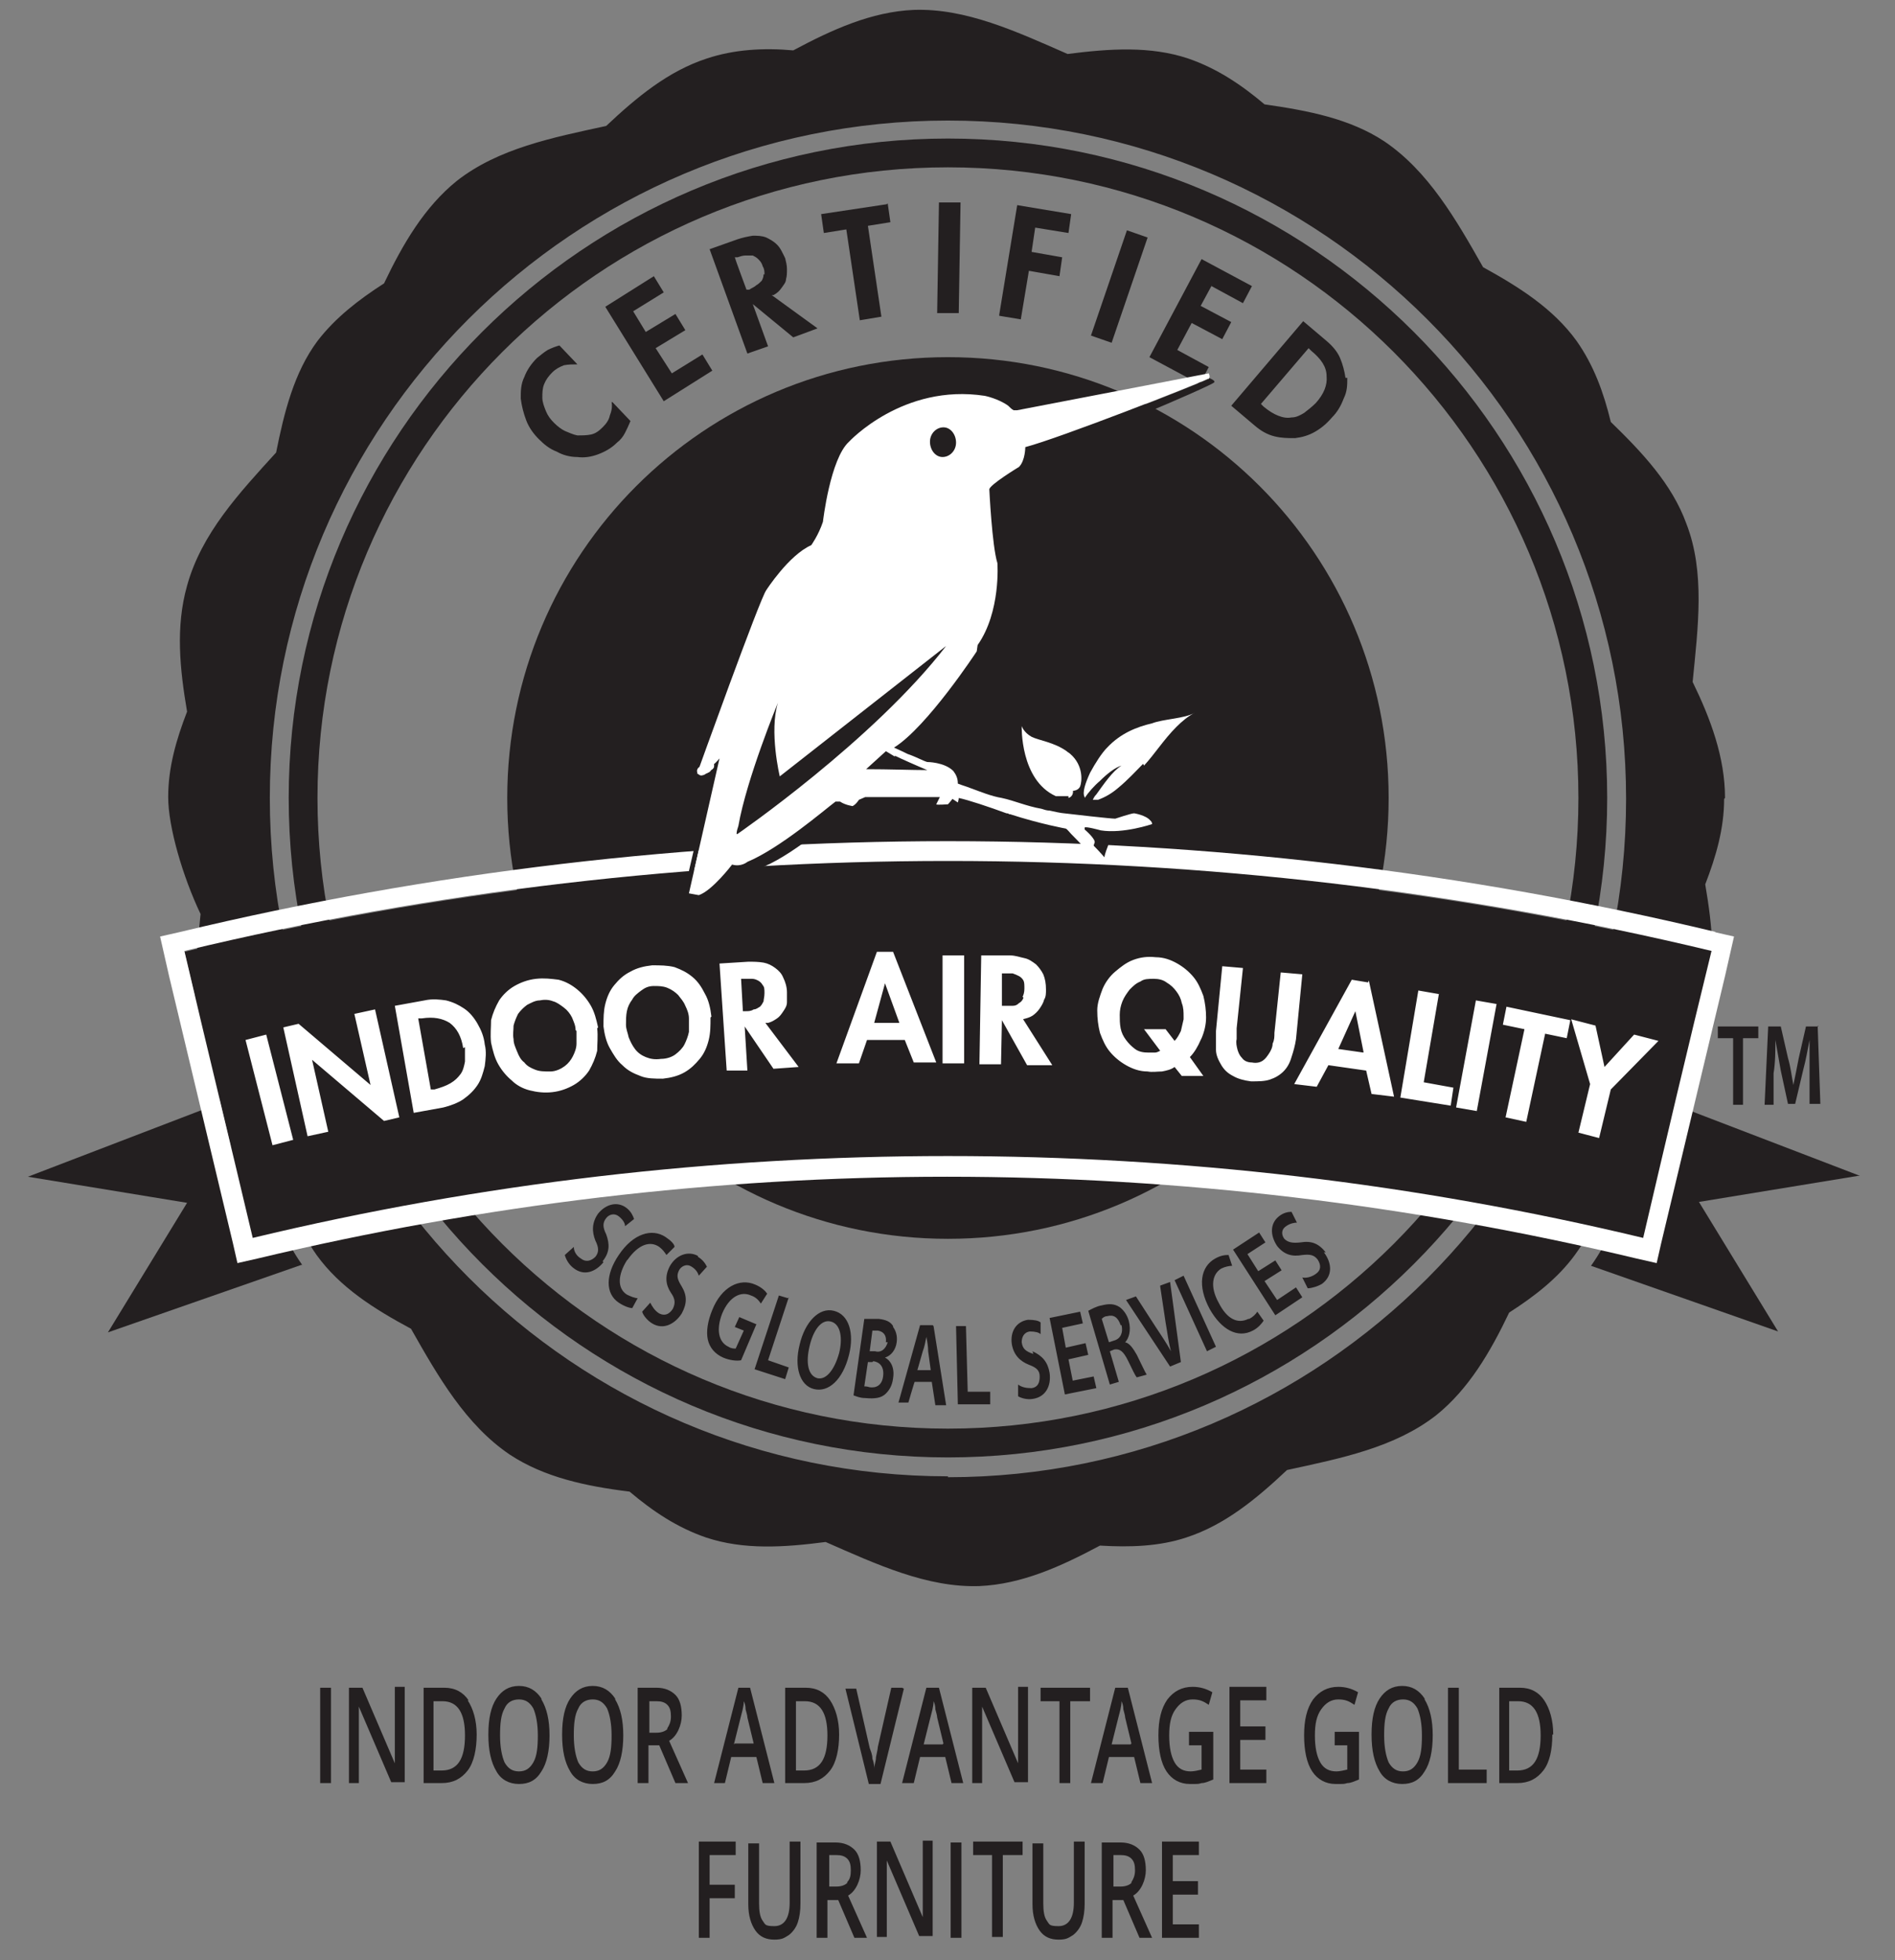 <?xml version="1.0" encoding="UTF-8"?> <svg xmlns="http://www.w3.org/2000/svg" id="Layer_1" version="1.1" viewBox="0 0 210.7 217.9"><rect x="0" y="0" width="210.7" height="217.9" fill="#808080" stroke="none"/><defs><style> .st0 { fill: #231f20; } .st1 { fill: #fff; } .st2 { fill: none; stroke: #fff; stroke-linecap: round; stroke-linejoin: round; } </style></defs><g><path class="st0" d="M33.6,140.6c-1.7-2.4-2.9-5.2-3.9-8.9-2.5-2.4-4.9-5-6.7-8-.4-.2-.6-.3-.6-.3l-19.3,7.4,17.7,2.9-8.8,14.4,21.5-7.5Z"></path><path class="st0" d="M206.8,130.7l-19.3-7.4-5.5,13.3s-1-.1-2.6-.3c-.7,1.5-1.5,3-2.5,4.4l20.8,7.3-8.8-14.4,17.7-2.9Z"></path></g><g><path class="st0" d="M191.8,88.7c0-4.5-1.6-8.8-3.6-12.9.6-6.1,1.4-12.2-.7-17.6-1.6-4.4-4.9-7.9-8.4-11.3-.8-3.3-1.9-6.3-3.8-9-2.6-3.6-6.4-6-10.4-8.2-3-5.3-6.1-10.7-11-14-3.8-2.5-8.4-3.4-13.3-4.1-2.6-2.2-5.3-4-8.5-5.1-4.2-1.4-8.7-1.1-13.4-.5-5.7-2.5-11.3-5.1-17.1-4.9-4.7.2-9.1,2.2-13.4,4.5-3.3-.3-6.6-.1-9.6.9-4.3,1.4-7.8,4.3-11.2,7.5-6,1.3-12,2.5-16.6,6.1-3.6,2.9-6,7-8.1,11.4-2.8,1.8-5.4,3.8-7.4,6.4-2.6,3.5-3.7,7.9-4.6,12.4-4.1,4.5-8.3,9-9.9,14.8-1.3,4.6-.8,9.3,0,14-1.2,3.1-2.1,6.2-2.1,9.5s1.6,8.8,3.6,13c-.6,6.1-1.3,12.2.7,17.6,1.6,4.4,4.9,7.9,8.4,11.3.8,3.3,1.9,6.3,3.8,9,2.6,3.6,6.4,6,10.5,8.2,3,5.3,6.1,10.7,11,14,3.8,2.5,8.4,3.5,13.3,4.1,2.6,2.2,5.3,4,8.5,5.1,4.2,1.4,8.7,1.1,13.3.5,5.7,2.5,11.3,5.1,17.1,4.9,4.7-.2,9.1-2.2,13.4-4.5,3.3.2,6.6.1,9.6-.9,4.3-1.4,7.8-4.3,11.2-7.5,6-1.3,12-2.5,16.6-6.1,3.6-2.9,6-7,8.1-11.4,2.8-1.8,5.4-3.8,7.3-6.4,2.6-3.5,3.7-7.9,4.6-12.4,4.1-4.5,8.3-9,9.9-14.8,1.3-4.6.8-9.3,0-14,1.2-3.1,2.1-6.2,2.1-9.5ZM105.4,164.1c-41.6,0-75.4-33.8-75.4-75.4S63.8,13.4,105.4,13.4s75.4,33.8,75.4,75.4-33.8,75.4-75.4,75.4Z"></path><path class="st0" d="M105.4,15.4c-40.4,0-73.3,32.9-73.3,73.3s32.9,73.3,73.3,73.3,73.3-32.9,73.3-73.3S145.8,15.4,105.4,15.4ZM105.4,158.8c-38.7,0-70.1-31.4-70.1-70.1S66.7,18.6,105.4,18.6s70.1,31.4,70.1,70.1-31.4,70.1-70.1,70.1Z"></path></g><path class="st0" d="M154.4,88.7c0,27.1-21.9,49-49,49s-49-21.9-49-49,21.9-49,49-49,49,21.9,49,49Z"></path><path class="st0" d="M68.1,44.7l2,2.1c-.2.5-.4.9-.6,1.3-.2.4-.5.8-.9,1.1-.6.6-1.3,1-2.1,1.3-.8.3-1.6.4-2.3.3-.8,0-1.6-.2-2.3-.6-.8-.3-1.4-.8-2-1.4-.6-.6-1.1-1.3-1.4-2.1-.3-.8-.5-1.6-.6-2.4,0-.8,0-1.6.4-2.4.3-.8.8-1.5,1.4-2.1.4-.3.7-.6,1.2-.9.4-.2.9-.4,1.3-.5l2,2.1c-.5,0-1,0-1.5.1-.5.2-.9.4-1.3.8-.4.4-.7.8-.9,1.3-.2.5-.2,1-.2,1.5,0,.5.2,1,.4,1.5.2.5.5.9.9,1.3.4.4.8.7,1.2.9.5.2.9.4,1.4.5.5,0,1,0,1.5-.1.5-.1.9-.4,1.3-.8.4-.4.7-.8.8-1.3.2-.5.3-1,.2-1.5ZM74.7,41.5l-1.8-2.8,3.3-2-1.1-1.8-3.3,2-1.4-2.3,3.4-2.1-1.1-1.8-5.4,3.4,6.5,10.5,5.4-3.4-1.1-1.8-3.4,2.1ZM85.8,32.8l5.1,3.7-2.7,1-4.5-3.7h0s1.7,4.7,1.7,4.7l-2.3.8-4.2-11.6,3.1-1.1c.6-.2,1.1-.3,1.7-.4.5,0,1,0,1.5.2.4.2.8.4,1.2.8.4.4.6.9.9,1.5.1.4.2.8.2,1.2,0,.4,0,.8-.1,1.1,0,.4-.3.7-.5,1-.2.3-.5.6-.9.8ZM85,30.5c0-.3,0-.6-.2-.9-.1-.4-.3-.6-.5-.8-.2-.2-.4-.3-.6-.4-.2,0-.5,0-.8,0-.3,0-.6.1-.9.2h-.3c0,.1,1.3,3.6,1.3,3.6h.3c.3-.2.6-.3.8-.5.2-.1.4-.3.6-.5.1-.2.2-.4.2-.7ZM98.6,22.7l-7.3,1.1.3,2.1,2.5-.4,1.5,10.1,2.4-.4-1.5-10.1,2.5-.4-.3-2.1ZM104.2,34.8h2.4s.2-12.3.2-12.3h-2.4s-.2,12.3-.2,12.3ZM111.1,35.1l2.4.4.9-5.4,3.4.6.3-2.1-3.4-.6.4-2.7,3.7.6.3-2.1-6-1-2,12.2ZM121.3,37.3l2.3.8,4-11.7-2.3-.8-4,11.7ZM134.7,31.8l3.5,1.9,1-1.9-5.6-3-5.8,10.9,5.6,3,1-1.9-3.5-1.9,1.6-3,3.4,1.8,1-1.9-3.4-1.8,1.3-2.4ZM149.8,42c0,.8,0,1.5-.4,2.3-.3.8-.7,1.5-1.3,2.1-.6.7-1.2,1.2-1.9,1.6-.7.4-1.4.6-2.2.7-.8,0-1.5,0-2.3-.2-.8-.2-1.5-.6-2.2-1.2l-2.6-2.2,8-9.4,2.6,2.2c.7.6,1.2,1.2,1.5,1.9.3.7.5,1.5.6,2.2ZM147.5,41.8c0-1-.6-1.9-1.7-2.8l-.3-.3-5.3,6.2.3.3c.6.5,1.1.8,1.6,1,.5.2,1,.3,1.5.2.5,0,.9-.2,1.4-.5.4-.3.9-.7,1.3-1.1.9-1,1.3-2,1.2-3Z"></path><path class="st0" d="M67.1,140.3c-.9,1.1-2.2,1.6-3.4.6-.5-.4-.8-1-.9-1.4l1-.9c0,.5.3,1,.8,1.3.5.4,1.1.3,1.6-.2.4-.5.4-1,0-1.8-.4-1-.4-2,.3-3,.9-1.1,2.2-1.4,3.2-.6.5.4.7.9.8,1.2l-1,.8c0-.3-.2-.7-.7-1.1-.5-.4-1.1-.2-1.4.2-.4.5-.4,1,0,1.8.4,1.1.4,2-.4,3ZM69.8,140c1.2-1.7,2.5-2.1,3.5-1.4.4.3.6.6.8.9l.9-.9c0-.3-.4-.7-1-1.1-1.5-1-3.6-.4-5.2,2-1.5,2.2-1.5,4.3,0,5.3.6.4,1.2.6,1.5.6l.6-1.1c-.3,0-.8-.2-1.2-.4-1.1-.7-1-2.2,0-3.8ZM77.6,139.6c-1.1-.6-2.4-.1-3.1,1.1-.6,1.1-.5,2.1.1,3,.5.7.5,1.2.2,1.8-.4.6-.9.8-1.5.5-.5-.3-.8-.8-1-1.2l-.9,1c.1.4.6,1,1.1,1.3,1.3.8,2.6,0,3.3-1.1.6-1.1.6-2,0-3-.5-.8-.6-1.2-.3-1.8.2-.4.8-.8,1.4-.4.5.3.7.7.8,1l.9-1c-.2-.4-.5-.8-1-1.1ZM82.2,146.4l-.5,1.1,1,.4-.9,2c-.2,0-.5,0-.8-.2-1.1-.5-1.4-1.9-.7-3.7.8-1.9,2.1-2.5,3.2-2,.6.2.9.6,1.1.9l.7-1.1c-.2-.3-.6-.7-1.3-1-1.8-.8-3.8.3-4.8,2.8-.5,1.2-.7,2.4-.5,3.3.2.9.8,1.6,1.7,2,.7.3,1.5.4,2,.3l1.7-4-1.9-.8ZM87.6,144.3l-1-.3-2.7,8.2,3.4,1.1.4-1.3-2.3-.8,2.3-7ZM94.4,150.6c-.7,2.8-2.3,4.2-3.9,3.8-1.6-.4-2.2-2.5-1.6-4.9.6-2.6,2.2-4.2,3.8-3.8,1.7.4,2.3,2.5,1.7,4.9ZM92.4,146.9c-1.1-.3-2,1-2.4,2.8-.4,1.7-.2,3.2.9,3.5,1,.2,1.9-1,2.4-2.8.4-1.6.2-3.2-.9-3.5ZM99.3,147.5c.3.4.5,1,.4,1.7-.1.8-.6,1.5-1.3,1.7h0c.6.3,1.1,1.1.9,2.3-.1.8-.4,1.3-.8,1.7-.5.5-1.2.6-2.3.5-.6,0-1-.2-1.3-.3l1.2-8.5c.4,0,1,0,1.6,0,.8.1,1.3.3,1.6.8ZM97,151.4h-.5c0,0-.4,2.7-.4,2.7.1,0,.3,0,.6.1.7.1,1.4-.2,1.5-1.3.1-1-.4-1.5-1.1-1.6ZM98.5,149.2c.1-.8-.3-1.2-.9-1.3-.3,0-.5,0-.6,0l-.3,2.3h.6c.7.2,1.2-.3,1.4-1ZM103.8,147.4l1.4,8.8h-1.2c0,0-.4-2.6-.4-2.6h-1.9c0-.1-.7,2.3-.7,2.3h-1.1c0,0,2.4-8.6,2.4-8.6h1.4ZM103.5,152.4l-.3-2.2c0-.5-.1-1.1-.2-1.6h0c-.1.5-.2,1.1-.4,1.6l-.6,2.1h1.5ZM107.6,154.8l-.2-7.4h-1.1s.2,8.7.2,8.7h3.6c0,0,0-1.4,0-1.4h-2.5ZM114.9,150.5c-.9-.3-1.2-.6-1.3-1.3,0-.5.2-1.1.9-1.2.6,0,1,.1,1.2.3v-1.3c-.2-.2-.7-.3-1.4-.3-1.3.2-2,1.3-1.8,2.7.2,1.2.9,1.9,1.9,2.3.8.3,1.2.6,1.2,1.3,0,.7-.2,1.2-.9,1.3-.6,0-1.1-.1-1.5-.4v1.3c.3.2,1,.4,1.6.3,1.5-.2,2.1-1.5,1.9-2.9-.2-1.2-.8-1.9-1.9-2.4ZM119.3,153.6l-.5-2.5,2.2-.5-.3-1.3-2.2.5-.4-2.2,2.3-.5-.3-1.3-3.4.7,1.7,8.5,3.5-.7-.3-1.3-2.5.5ZM126.4,150.6c.5,1,.9,1.9,1.1,2.2l-1.1.3c-.2-.2-.5-.9-1-1.9-.5-1-.9-1.3-1.5-1.2l-.5.2,1,3.4-1,.3-2.4-8.2c.4-.2.9-.5,1.5-.6.8-.2,1.4-.2,2,.2.4.3.8.8,1,1.5.3,1.1,0,2-.4,2.4h0c.5.1.9.7,1.3,1.4ZM124.6,147.3c-.3-.9-.8-1.2-1.5-1-.3,0-.5.2-.6.3l.8,2.6.6-.2c.7-.2,1-.9.8-1.7ZM129,143l.6,4c.2,1.1.3,2.1.6,3.2h0c-.5-.9-1.1-1.8-1.7-2.7l-2.2-3.4-1.1.4,4.9,7.4,1.2-.5-1.2-8.9-1.1.4ZM130.6,142.3l3.6,7.9,1-.5-3.6-7.9-1,.5ZM138.8,146.6c-1.2.6-2.4,0-3.3-1.8-1-1.8-.7-3.2.3-3.8.4-.2.9-.3,1.2-.3l-.4-1.2c-.3,0-.8,0-1.5.4-1.6.9-2,3-.6,5.6,1.3,2.3,3.1,3.3,4.8,2.4.6-.3,1-.8,1.2-1.1l-.7-1c-.2.3-.5.6-.9.8ZM142,144.5l-1.4-2.1,1.9-1.2-.7-1.1-1.9,1.2-1.2-1.9,2-1.3-.7-1.1-2.9,1.9,4.7,7.3,3-2-.7-1.1-2.1,1.4ZM147.4,139.2c-.8-1-1.6-1.3-2.8-1.1-.9.1-1.4,0-1.8-.4-.3-.4-.4-1,.2-1.4.4-.3.9-.4,1.2-.4l-.6-1.2c-.4,0-.9.1-1.4.5-1,.8-1,2.1-.2,3.3.8,1,1.7,1.2,2.8,1,.9-.1,1.3,0,1.7.5.4.6.4,1.2-.2,1.6-.4.3-1,.5-1.5.4l.6,1.2c.4,0,1.1-.2,1.6-.5,1.2-.9,1.1-2.3.2-3.5Z"></path><path class="st0" d="M20.5,105.8c2.5,10.6,5.1,21.2,7.6,31.9,25.4-6.1,51.3-9.1,77.3-9.1s51.9,3,77.3,9.1c2.6-10.6,5.1-21.2,7.6-31.9-27.9-6.7-56.4-10-84.9-10s-57,3.3-84.9,10Z"></path><path class="st1" d="M190.8,103.6c-27.9-6.7-56.7-10.1-85.4-10.1s-57.5,3.4-85.4,10.1l-2.2.5.5,2.2.5,2.2,7.1,29.7.5,2.2,2.2-.5c25.1-6,50.9-9.1,76.7-9.1s51.6,3.1,76.7,9.1l2.2.5.5-2.2,7.1-29.7.5-2.2.5-2.2-2.2-.5ZM105.4,95.7c28.5,0,57,3.3,84.9,10-2.6,10.6-5.1,21.2-7.6,31.9-25.4-6.1-51.3-9.1-77.3-9.1s-51.9,3-77.3,9.1c-2.5-10.6-5.1-21.2-7.6-31.9,27.9-6.7,56.4-10,84.9-10Z"></path><path class="st0" d="M191,114.1h4.5v1.3h-1.7v7.4h-1.1v-7.4h-1.7v-1.3ZM202.2,114.1h-1.4l-.8,3.5c-.2,1-.4,2.1-.6,3h0c-.2-1-.3-2-.6-3l-.8-3.5h-1.4l-.4,8.7h1v-3.5c.2-1.2.2-2.6.2-3.7h0c.2,1.1.4,2.3.6,3.4l.8,3.7h.8l.9-3.8c.3-1.1.5-2.3.7-3.3h0c0,1.2,0,2.5,0,3.6v3.5h1.2l-.3-8.7Z"></path><g><path class="st0" d="M124.9,85.2c-.7.2-1.6.9-2.4,1.7-.3.6-.4,1.1-.4,1.5.8-1.2,1.8-2.6,2.8-3.2Z"></path><path class="st0" d="M127.2,85.1c-.8.8-1.7,1.9-2.8,2.7-.5.7-1,1.4-1.4,2,.2,0,.4,0,.6,0,1.9-.6,3.7-2.7,5-4.1,1.8-1.9,3.1-4.5,5.7-5.9-.9.5-2.3.7-3.5.9-1.3,1.4-2.3,3-3.6,4.3Z"></path><path class="st0" d="M121.3,85.9c-.1-.4-.4-.9-1-1.4-.6-.5-1.2-.8-1.8-1.1.1.1.3.2.4.3,1.6,1.3,1.3,3,1.1,3.6-.2.6-.8.5-.8.5,0,0,0,.6-.5.8-.4,0-.6,0-.6,0-.2,0-.3,0-.5,0,.3.3.7.5,1.1.7.3,0,.5.1.8.1,0,0,.3,0,.6,0,.5-.2.6-.6.6-.8-.3-.6,0-1.7.6-2.7Z"></path><path class="st0" d="M96.3,88.2l-.7.3s-.3.5-.7.7c0,0-.8,0-1.4-.5-.1,0-.3,0-.5,0-1.1,1-6.1,5.3-9.8,6.7,0,0-.8.6-1.7.3,0,0-2.2,2.9-3.7,3.4l-1.1-.2,3.4-15s-.4.4-.8.8c-.1.1-.2.2-.3.3,0,0,0,0,0,0-.1,0-.2.2-.3.3,0,0,0,0,0,0-.1,0-.3.2-.4.2,0,0,0,0,0,0-.1,0-.3.1-.4.1,0,0,0,0,0,0-.1.3-.2.5-.2.5,0,.5.4.7.9.6,0,0,.2,0,.3,0,.2.2.4.6,0,.2l-2.9,12.5s2.7,1.3,4.5-.2c1.5-1.1,2.6-2.7,2.6-2.7,1,.3,1.9-.2,1.9-.2,3.5-1.5,8.4-5.8,9.6-6.8.2,0,.3,0,.5,0,.6.4,1.4.5,1.4.5.4-.2.7-.7.7-.7l.7-.3c.7,0,3.9,0,6.5,0l.4-.8c-2.6,0-7.4.2-8.3,0Z"></path><path class="st0" d="M112.4,90h0s0,0-.1,0c-.1,0-.2,0-.3-.1,0,0,0,0,0,0-1.8-.7-4.3-1.5-5.3-1.7,0,.2,0,.5-.1.5l-.6-.4s-.3.4-.5.6c.2,0,.4,0,.5,0l-.5.9h1.3c.2-.3.5-.7.5-.7l.6.4c0,0,.1-.3.1-.5,1,.2,3.4,1.1,5.3,1.7,0,0,0,0,0,0,.1,0,.2,0,.3.1,0,0,0,0,.1,0h0c2.3.8,4.4,1.2,5.5,1.4-.3-.3-.5-.5-.6-.6,0,0-2.8-.5-6.2-1.6Z"></path><path class="st0" d="M122.6,91.8s-1.7-.5-1.8-.3v.2s1.3,1,1.1,1.5c0,0-.2.4-.3.8.7.7,1.2,1.3,1.2,1.3,0-.3.4-1.3.4-1.3.2-.4-1.1-1.5-1.1-1.5v-.2c0-.2,1.8.3,1.8.3,2.5.4,5.7-.7,5.7-.7-.1-.6-1.1-1-1.6-1.2.1.1.2.3.2.4,0,0-3.3,1.1-5.7.7Z"></path><path class="st0" d="M113.1,45.5c-.3-.2-.7-.4-1-.5.2.2.4.3.6.6h.4Z"></path><path class="st0" d="M134.4,42.1h0c-1.4.7-16.5,6.6-20.3,7.6,0,0,0,1.6-.7,2.2,0,0-3.3,2-3.3,2.5,0,0,.4,6.3.9,8.2,0,0,.4,5.4-2.2,9.1,0,0-5.5,8.4-9.2,10.7,0,0,.7.3,1.5.7,3.7-2.4,9.1-10.7,9.1-10.7,2.6-3.7,2.2-9.1,2.2-9.1-.6-1.9-.9-8.2-.9-8.2,0-.5,3.3-2.5,3.3-2.5.7-.7.7-2.2.7-2.2,4-1,19.4-7.6,19.5-7.9.2-.2-.6-.5-.6-.5Z"></path><path class="st0" d="M105.1,71.8l-18.5,14.5s-1.2-4.9-.2-8.2c0,0-3.5,8.5-4.4,13.7,0,.3-.1.6-.2.9,0,0,0,0,0,0,0,0,0,0,0,0,0,0,0,0,0,0,0,0,0,0,0,0,0,0,15.1-10.4,23.2-20.9Z"></path><path class="st0" d="M96.3,85.5c2.4,0,5.2,0,6.8.1-1.2-.5-3-1.3-3.6-1.6l-1-.6-2.2,2Z"></path><path class="st0" d="M108,87c0-1.1-1-1.6-1.9-1.9.3.3.6.8.5,1.4.5.2.9.3,1.4.5Z"></path><path class="st0" d="M104.9,47.6c-.8,0-1.5.7-1.5,1.6,0,.9.6,1.7,1.4,1.7.8,0,1.5-.7,1.5-1.6,0-.9-.6-1.7-1.4-1.7Z"></path><path class="st1" d="M127.2,85.1c1.2-1.3,2.2-2.9,3.6-4.3.6-.6,1.3-1.2,2.1-1.6-1.2.7-3.5.7-4.8,1.2-1.7.4-3.5,1.1-5,2.7-.6.6-1.3,1.7-1.9,2.8-.5,1.1-.9,2.2-.6,2.7,0,0,0,0,0,.1.4-.6,1-1.3,1.7-1.9.8-.8,1.7-1.5,2.4-1.7-1,.6-2,2.1-2.8,3.2-.2.2-.3.4-.4.6.2,0,.4,0,.6,0,.8-.3,1.5-.7,2.2-1.3,1.1-.9,2-1.9,2.8-2.7Z"></path><path class="st1" d="M118.8,88.7c.6-.2.5-.8.5-.8,0,0,.6,0,.8-.5.2-.5.4-2.3-1.1-3.6-.1-.1-.3-.2-.4-.3-1.4-1-3.1-1.2-3.9-1.6-.9-.5-1.1-1.2-1.1-1.2,0,0-.2,6,3.8,7.8,0,0,.2,0,.3,0,.2,0,.3,0,.5,0,0,0,.3,0,.6,0Z"></path><path class="st2" d="M78.4,85.5c-.1,0-.3.2-.4.2"></path><path class="st1" d="M108.7,71.7c2.6-3.7,2.2-9.1,2.2-9.1-.6-1.9-.9-8.2-.9-8.2,0-.5,3.3-2.5,3.3-2.5.7-.7.7-2.2.7-2.2,3.8-1,18.9-6.9,20.3-7.6,0,0,.1,0,.1,0,.2-.2,0-.6,0-.6l-21.3,4.1h-.4c-.2-.1-.4-.3-.6-.5-1.1-.8-2.6-1.1-2.6-1.1-9.1-1.4-15.1,5.1-15.1,5.1-2.1,1.9-2.9,8.9-2.9,8.9-.5,1.5-1.3,2.6-1.3,2.6-2.5,1.1-5,5-5,5-.7.9-7.7,20.4-7.7,20.4,0,0,.2,0,.3,0,.1,0,.2,0,.4-.1,0,0,0,0,0,0,.1,0,.3-.1.4-.2,0,0,0,0,0,0,.1,0,.2-.2.3-.3,0,0,0,0,0,0,.1,0,.2-.2.3-.3.5-.4.8-.8.8-.8l-3.4,15,1.1.2c1.5-.5,3.7-3.4,3.7-3.4,1,.3,1.7-.3,1.7-.3,3.6-1.5,8.6-5.8,9.8-6.7.2,0,.3,0,.5,0,.6.4,1.4.5,1.4.5.4-.2.7-.7.7-.7l.7-.3c.9,0,5.7,0,8.3,0l-.4.8h0c0,.1,1.3,0,1.3,0,0,0,0,0,0,0,.2-.2.5-.6.5-.6l.6.4c0,0,.1-.3.1-.5,1,.2,3.4,1,5.3,1.7,0,0,0,0,0,0,.1,0,.2,0,.3.1,0,0,0,0,.1,0h0c3.4,1.1,6.2,1.6,6.2,1.6.2.1.4.4.6.6.9.9,2.2,2.3,2.2,2.3,0-.1,0-.3.1-.5.1-.4.3-.8.3-.8.2-.4-1.1-1.5-1.1-1.5v-.2c0-.2,1.8.3,1.8.3,2.5.4,5.7-.7,5.7-.7,0-.2-.1-.3-.2-.4-.5-.6-1.8-.8-1.8-.8-.3,0-2.1.6-2.1.6-.5,0-4.9-.5-5.7-.6-.2,0-1.2-.2-1.6-.3-.3,0-.6-.1-.9-.2-1.7-.3-3-.9-4.4-1.2,0,0,0,0,0,0-1.2-.2-2.4-.7-3.5-1.1-.5-.2-.9-.3-1.4-.5,0-.6-.2-1-.5-1.4-1-1-2.9-1-2.9-1-.4-.1-1.3-.6-2.2-.9-.8-.4-1.5-.7-1.5-.7,3.7-2.3,9.2-10.7,9.2-10.7ZM104.8,50.8c-.8,0-1.4-.8-1.4-1.7,0-.9.7-1.6,1.5-1.6.8,0,1.4.8,1.4,1.7,0,.9-.7,1.6-1.5,1.6ZM81.9,92.7s0,0,0,0c0,0,0,0,0,0,0,0,0,0,0,0,0,0,0,0,0,0,0-.3.1-.6.2-.9.9-5.2,4.4-13.7,4.4-13.7-1,3.2.2,8.2.2,8.2l18.5-14.5c-8.1,10.5-23.2,20.9-23.2,20.9ZM99.5,84c.6.3,2.4,1.1,3.6,1.6-1.6,0-4.3-.1-6.8-.1l2.2-2,1,.6Z"></path><path class="st2" d="M78.9,85.1c-.1,0-.2.2-.3.3"></path><path class="st2" d="M78.5,85.4s0,0,0,0"></path><path class="st2" d="M78.9,85.1s0,0,0,0"></path></g><path class="st0" d="M35.6,187.6h1.2v10.6h-1.2v-10.6ZM43.9,193.2c0,.4,0,.9,0,1.6,0,.7,0,1.1,0,1.2h0l-3.6-8.4h-1.5v10.6h1.1v-5.5c0-.7,0-1.6,0-2.5v-.5s0,0,0,0l3.6,8.4h1.5v-10.6h-1.1v5.6ZM52,189c.6.9,1,2.2,1,3.8s-.3,3.1-1,4c-.7.9-1.6,1.4-2.9,1.4h-2v-10.6h2.3c1.2,0,2.1.5,2.7,1.4ZM51.7,192.9c0-2.5-.8-3.8-2.5-3.8h-1v7.7h.9c1.8,0,2.6-1.3,2.6-3.9ZM60.2,188.9c.6,1,.9,2.3.9,4s-.3,3.1-.9,4c-.6,1-1.4,1.4-2.5,1.4s-2-.5-2.5-1.4c-.6-1-.9-2.3-.9-4.1s.3-3.1.9-4c.6-.9,1.4-1.4,2.5-1.4s1.9.5,2.5,1.4ZM59.8,192.9c0-1.3-.2-2.3-.5-3-.4-.7-.9-1-1.6-1s-1.3.3-1.6,1c-.4.7-.5,1.7-.5,3s.2,2.3.5,3c.4.7.9,1,1.6,1s1.2-.3,1.6-1c.4-.7.5-1.7.5-3ZM68.4,188.9c.6,1,.9,2.3.9,4s-.3,3.1-.9,4c-.6,1-1.4,1.4-2.5,1.4s-2-.5-2.5-1.4c-.6-1-.9-2.3-.9-4.1s.3-3.1.9-4c.6-.9,1.4-1.4,2.5-1.4s1.9.5,2.5,1.4ZM68,192.9c0-1.3-.2-2.3-.5-3-.4-.7-.9-1-1.6-1s-1.3.3-1.6,1c-.4.7-.5,1.7-.5,3s.2,2.3.5,3c.4.7.9,1,1.6,1s1.2-.3,1.6-1c.4-.7.5-1.7.5-3ZM74.4,193.5l2.1,4.7h-1.4l-1.8-4.2h-1.2v4.2h-1.2v-10.6h2.1c.9,0,1.6.3,2.1.8.5.5.7,1.3.7,2.3s-.5,2.3-1.4,2.8ZM74.2,192.1c.2-.3.4-.7.4-1.3s-.1-1-.4-1.3c-.3-.3-.7-.4-1.2-.4h-.8v3.5h.8c.6,0,1-.2,1.2-.4ZM80.7,198.2h-1.3l2.7-10.6h1.3l2.7,10.6h-1.3l-.7-2.9h-2.8l-.7,2.9ZM81.7,193.8h2.1l-.7-2.9c0-.2-.1-.5-.2-.9,0-.4-.1-.7-.2-.9,0,.6-.2,1.2-.4,2l-.7,2.8ZM89.3,198.2h-2v-10.6h2.3c1.2,0,2.1.5,2.7,1.4.6.9,1,2.2,1,3.8s-.3,3.1-1,4c-.7.9-1.6,1.4-2.9,1.4ZM92,192.9c0-2.5-.8-3.8-2.5-3.8h-1v7.7h.9c1.8,0,2.6-1.3,2.6-3.9ZM100.3,187.6h-1.2l-1.5,6.6c0,.2-.1.6-.2,1.1,0,.5-.2.9-.2,1.3,0-.2,0-.6-.2-1.1,0-.5-.2-.9-.3-1.2l-1.5-6.6h-1.2l2.6,10.6h1.3l2.6-10.6ZM104.4,187.6l2.7,10.6h-1.3l-.7-2.9h-2.8l-.7,2.9h-1.3l2.7-10.6h1.3ZM104.9,193.8l-.7-2.9c0-.2-.1-.5-.2-.9,0-.4-.1-.7-.2-.9,0,.6-.2,1.2-.4,2l-.7,2.8h2.1ZM113.2,193.2c0,.4,0,.9,0,1.6,0,.7,0,1.1,0,1.2h0l-3.6-8.4h-1.5v10.6h1.1v-5.5c0-.7,0-1.6,0-2.5v-.5s0,0,0,0l3.6,8.4h1.5v-10.6h-1.1v5.6ZM115.6,189.1h2.2v9.1h1.2v-9.1h2.2v-1.5h-5.5v1.5ZM125.4,187.6l2.7,10.6h-1.3l-.7-2.9h-2.8l-.7,2.9h-1.3l2.7-10.6h1.3ZM125.8,193.8l-.7-2.9c0-.2-.1-.5-.2-.9,0-.4-.1-.7-.2-.9,0,.6-.2,1.2-.4,2l-.7,2.8h2.1ZM132.1,194h1.5v2.7c-.4.1-.9.2-1.2.2-.8,0-1.4-.3-1.8-1-.4-.7-.6-1.7-.6-3s.2-2.2.7-2.9c.5-.7,1.1-1.1,1.9-1.1s1.2.2,1.8.6l.4-1.4c-.7-.4-1.4-.6-2.2-.6-1.2,0-2.1.5-2.8,1.4-.7,1-1,2.3-1,4s.3,3.1.9,4c.6.9,1.5,1.4,2.6,1.4s.9,0,1.3-.1c.4,0,.8-.2,1.3-.4v-5.3h-2.7v1.5ZM136.7,198.2h4.1v-1.5h-2.9v-3.3h2.8v-1.5h-2.8v-2.9h2.9v-1.5h-4.1v10.6ZM148.3,194h1.5v2.7c-.4.1-.9.2-1.2.2-.8,0-1.4-.3-1.8-1-.4-.7-.6-1.7-.6-3s.2-2.2.7-2.9c.5-.7,1.1-1.1,1.9-1.1s1.2.2,1.8.6l.4-1.4c-.7-.4-1.4-.6-2.2-.6-1.2,0-2.1.5-2.8,1.4-.7,1-1,2.3-1,4s.3,3.1.9,4c.6.9,1.5,1.4,2.6,1.4s.9,0,1.3-.1c.4,0,.8-.2,1.3-.4v-5.3h-2.7v1.5ZM158.4,188.9c.6,1,.9,2.3.9,4s-.3,3.1-.9,4c-.6,1-1.4,1.4-2.5,1.4s-2-.5-2.5-1.4c-.6-1-.9-2.3-.9-4.1s.3-3.1.9-4c.6-.9,1.4-1.4,2.5-1.4s1.9.5,2.5,1.4ZM158.1,192.9c0-1.3-.2-2.3-.5-3-.4-.7-.9-1-1.6-1s-1.3.3-1.6,1c-.4.7-.5,1.7-.5,3s.2,2.3.5,3c.4.7.9,1,1.6,1s1.2-.3,1.6-1c.4-.7.5-1.7.5-3ZM162.2,187.6h-1.2v10.6h4.3v-1.5h-3.1v-9.1ZM172.6,192.8c0,1.7-.3,3.1-1,4-.7.9-1.6,1.4-2.9,1.4h-2v-10.6h2.3c1.2,0,2.1.5,2.7,1.4.6.9,1,2.2,1,3.8ZM171.3,192.9c0-2.5-.8-3.8-2.5-3.8h-1v7.7h.9c1.8,0,2.6-1.3,2.6-3.9ZM77.7,215.4h1.2v-4.4h2.8v-1.5h-2.8v-3.3h2.9v-1.5h-4.1v10.6ZM87.8,211.5c0,1.7-.6,2.6-1.7,2.6s-1-.2-1.3-.6c-.3-.4-.4-1.1-.4-1.9v-6.7h-1.2v6.8c0,1.2.3,2.2.8,2.9.5.7,1.2,1,2.1,1s1.1-.2,1.6-.5c.4-.3.8-.8,1-1.4.2-.6.3-1.3.3-2.1v-6.9h-1.2v6.7ZM94.3,210.7l2.1,4.7h-1.4l-1.8-4.2h-1.2v4.2h-1.2v-10.6h2.1c.9,0,1.6.3,2.1.8.5.5.7,1.3.7,2.3s-.5,2.3-1.4,2.8ZM94.2,209.2c.3-.3.4-.7.4-1.3s-.1-1-.4-1.3c-.3-.3-.7-.4-1.2-.4h-.8v3.5h.8c.6,0,1-.2,1.2-.4ZM102.6,210.3c0,.4,0,.9,0,1.6,0,.7,0,1.1,0,1.2h0l-3.6-8.4h-1.5v10.6h1.1v-5.5c0-.7,0-1.6,0-2.5v-.5s0,0,0,0l3.6,8.4h1.5v-10.6h-1.1v5.6ZM105.7,215.4h1.2v-10.6h-1.2v10.6ZM108.1,206.2h2.2v9.1h1.2v-9.1h2.2v-1.5h-5.5v1.5ZM119.4,211.5c0,1.7-.6,2.6-1.7,2.6s-1-.2-1.3-.6c-.3-.4-.4-1.1-.4-1.9v-6.7h-1.2v6.8c0,1.2.3,2.2.8,2.9.5.7,1.2,1,2.1,1s1.1-.2,1.6-.5c.4-.3.8-.8,1-1.4.2-.6.3-1.3.3-2.1v-6.9h-1.2v6.7ZM126,210.7l2.1,4.7h-1.4l-1.8-4.2h-1.2v4.2h-1.2v-10.6h2.1c.9,0,1.6.3,2.1.8.5.5.7,1.3.7,2.3s-.5,2.3-1.4,2.8ZM125.8,209.2c.2-.3.4-.7.4-1.3s-.1-1-.4-1.3c-.3-.3-.7-.4-1.2-.4h-.8v3.5h.8c.6,0,1-.2,1.2-.4ZM129.2,215.4h4.1v-1.5h-2.9v-3.3h2.8v-1.5h-2.8v-2.9h2.9v-1.5h-4.1v10.6Z"></path><path class="st1" d="M29.6,115l3,11.7-2.3.6-3-11.7,2.3-.6ZM39.4,112.7l1.8,7.9h0s-8-6.8-8-6.8l-1.7.4,2.7,12.1,2.3-.5-1.8-8h0s8,6.8,8,6.8l1.7-.4-2.7-12-2.3.5ZM53.9,116.1c.2.8.1,1.6,0,2.4-.2.8-.4,1.5-.8,2.1-.4.6-.9,1.1-1.6,1.6-.6.4-1.4.7-2.2.9l-3.3.6-2.1-11.9,3.3-.6c.9-.2,1.7-.1,2.4,0,.8.2,1.4.5,2,.9.6.4,1.1,1,1.5,1.7.4.7.7,1.4.8,2.3ZM51.5,116.5c-.2-1.3-.7-2.2-1.5-2.8-.8-.5-1.8-.7-3.1-.5h-.4c0,0,1.4,7.9,1.4,7.9h.4c.7-.2,1.3-.4,1.8-.7.5-.3.8-.6,1.1-1,.3-.4.4-.9.5-1.4,0-.5,0-1.1,0-1.6ZM66.4,114.3c.1.9,0,1.7,0,2.5-.2.8-.5,1.5-.9,2.2-.4.6-1,1.2-1.7,1.6-.7.4-1.5.7-2.4.8-.9.1-1.7,0-2.5-.2-.8-.2-1.5-.6-2-1.1-.6-.5-1.1-1.1-1.5-1.8-.4-.7-.6-1.5-.8-2.4-.1-.9,0-1.7,0-2.5.2-.8.5-1.5.9-2.2.4-.6,1-1.2,1.7-1.6.7-.4,1.5-.7,2.4-.8.9-.1,1.7,0,2.5.1.8.2,1.5.6,2.1,1.1.6.5,1.1,1.1,1.5,1.8.4.7.6,1.5.8,2.4ZM64,114.5c0-.5-.2-.9-.4-1.4-.2-.4-.5-.8-.9-1.1-.4-.3-.8-.6-1.2-.7-.5-.2-1-.2-1.5-.1-.5,0-1,.3-1.4.5-.4.3-.7.6-1,1-.2.4-.4.9-.5,1.3,0,.5-.1,1,0,1.5,0,.5.2.9.4,1.4.2.5.4.9.8,1.2.3.4.7.6,1.2.8.5.2,1,.2,1.7.2.6,0,1.2-.3,1.6-.6.4-.3.7-.7.9-1.1.2-.4.4-.9.4-1.4,0-.5,0-1,0-1.4ZM79,113.1c0,.9,0,1.7-.2,2.5-.2.8-.5,1.5-1,2.1-.5.6-1,1.1-1.7,1.5s-1.5.6-2.4.7c-.9,0-1.8,0-2.5-.3-.8-.3-1.4-.6-2-1.2-.6-.5-1-1.2-1.4-1.9-.4-.7-.6-1.6-.7-2.4,0-.9,0-1.7.2-2.5.2-.8.5-1.5,1-2.1.5-.6,1-1.1,1.8-1.5.7-.4,1.5-.6,2.4-.7.9,0,1.7,0,2.5.2.8.3,1.4.6,2,1.1.6.5,1,1.1,1.4,1.9.4.7.6,1.6.7,2.5ZM76.6,113.2c0-.5-.2-1-.4-1.4-.2-.5-.5-.8-.8-1.2-.3-.3-.7-.6-1.2-.8-.5-.2-1-.2-1.5-.2-.6,0-1,.2-1.4.5-.4.3-.8.6-1,1-.3.4-.5.8-.6,1.3-.1.5-.1,1-.1,1.5,0,.5.2.9.3,1.4.2.5.4.9.7,1.3.3.4.7.7,1.2.9.5.2,1,.3,1.7.2.6,0,1.2-.2,1.6-.5.4-.3.8-.7,1-1.1.2-.4.4-.9.5-1.4,0-.5,0-1,0-1.4ZM85.1,113.7l3.7,4.9-2.8.2-3.2-4.7h0s.3,4.9.3,4.9h-2.3c0,.1-.8-11.9-.8-11.9l3.2-.2c.6,0,1.1,0,1.7.1.5.1.9.3,1.3.6.4.3.7.6.9,1.1.2.4.4,1,.4,1.6,0,.4,0,.8,0,1.1,0,.4-.2.7-.4,1-.2.3-.4.6-.7.8-.3.2-.6.4-1,.5ZM85,110.4c0-.4,0-.7-.2-.9-.1-.2-.3-.4-.5-.5-.2-.1-.4-.2-.7-.2-.3,0-.6,0-.9,0h-.3s.2,3.6.2,3.6h.3c.3,0,.6,0,.9-.2.3,0,.5-.2.7-.3.2-.2.3-.4.4-.6,0-.2.1-.5.1-.9ZM99.3,105.8l4.8,12.3h-2.5c0,0-1-2.5-1-2.5h-4.2c0,0-.9,2.6-.9,2.6h-2.5c0,0,4.5-12.4,4.5-12.4h1.8ZM100,113.7l-1.6-4.4h0s-1.2,4.4-1.2,4.4h2.9ZM104.8,118.2h2.4s0-12,0-12h-2.4s0,12,0,12ZM113.7,113.2l3.3,5.2h-2.8c0,0-2.8-5-2.8-5h0s-.1,4.9-.1,4.9h-2.4s.2-12.1.2-12.1h3.2c.6,0,1.1.2,1.6.3.5.1.9.4,1.3.7.3.3.6.7.8,1.1.2.5.3,1,.3,1.7,0,.4,0,.8-.2,1.1-.1.4-.3.7-.5,1-.2.3-.5.6-.8.8-.3.2-.7.3-1.1.4ZM113.7,110.8c.1-.2.2-.5.2-.9,0-.4,0-.7-.1-.9-.1-.2-.3-.4-.5-.5-.2-.1-.4-.2-.7-.3-.3,0-.6,0-.9,0h-.3s0,3.6,0,3.6h.3c.3,0,.6,0,.9,0,.3,0,.5-.1.7-.3.2-.1.4-.3.5-.6ZM133.5,115.6c-.3.7-.7,1.4-1.2,1.9l1.5,2.1h-2.4c0,0-.8-1-.8-1-.4.3-.9.4-1.4.5-.5,0-1.1.1-1.6,0-.9,0-1.7-.3-2.4-.7-.7-.4-1.3-.9-1.8-1.5-.5-.6-.8-1.3-1.1-2.1-.2-.8-.3-1.6-.3-2.5,0-.8.3-1.6.6-2.4.3-.7.8-1.4,1.4-1.9.6-.5,1.2-1,2-1.3.8-.3,1.6-.4,2.5-.3.9,0,1.7.3,2.4.7.7.4,1.3.9,1.8,1.5.5.6.8,1.3,1.1,2.1.2.8.3,1.6.3,2.4,0,.8-.2,1.6-.5,2.3ZM131.6,113c0-.5,0-1-.2-1.5-.1-.5-.3-.9-.6-1.3-.3-.4-.6-.7-1.1-1-.4-.3-.9-.4-1.4-.4-.6,0-1.1,0-1.5.3-.5.2-.8.5-1.2.9-.3.4-.6.8-.8,1.3-.2.5-.3,1-.3,1.5,0,.5,0,1,.1,1.5.1.5.3.9.6,1.3.3.4.6.7,1,1,.4.3.9.4,1.5.4.2,0,.4,0,.7,0,.2,0,.4-.1.6-.2l-1.8-2.4h2.4s1,1.3,1,1.3c.3-.3.5-.7.7-1.1.1-.4.2-.9.3-1.3ZM142.4,108.1l-.7,6.7c0,.4,0,.8-.2,1.2,0,.4-.2.8-.4,1.1-.2.3-.4.6-.7.8-.3.2-.7.3-1.2.2-.5,0-.9-.2-1.1-.5-.3-.3-.4-.6-.5-.9-.1-.4-.2-.8-.1-1.2,0-.4,0-.8,0-1.2l.7-6.7-2.3-.2-.7,7.2c0,.7,0,1.4,0,2.1,0,.6.3,1.2.6,1.7.3.5.7.9,1.3,1.2.5.3,1.2.5,2,.6.8,0,1.5,0,2.1-.2.6-.2,1.1-.5,1.5-.9.4-.4.7-.9.9-1.6.2-.6.4-1.3.5-2l.7-7.2-2.3-.2ZM152.2,109l2.8,12.9-2.5-.3-.6-2.6-4.2-.6-1.3,2.4-2.5-.3,6.4-11.6,1.8.3ZM151.6,116.9l-.9-4.5h0s-1.9,4.2-1.9,4.2l2.8.4ZM160,110.5l-2.3-.4-2,11.9,5.6.9.3-2-3.3-.6,1.7-9.9ZM161.9,123.1l2.3.4,2.2-11.9-2.3-.4-2.2,11.9ZM167.1,113.9l2.4.5-2.1,9.8,2.3.5,2.1-9.8,2.4.5.4-2-7.1-1.5-.4,2ZM181.6,115.1l-3.2,3.5-1-4.6-2.7-.7,2.1,7.2-1.3,5.4,2.3.6,1.3-5.4,5.3-5.4-2.7-.7Z"></path></svg> 